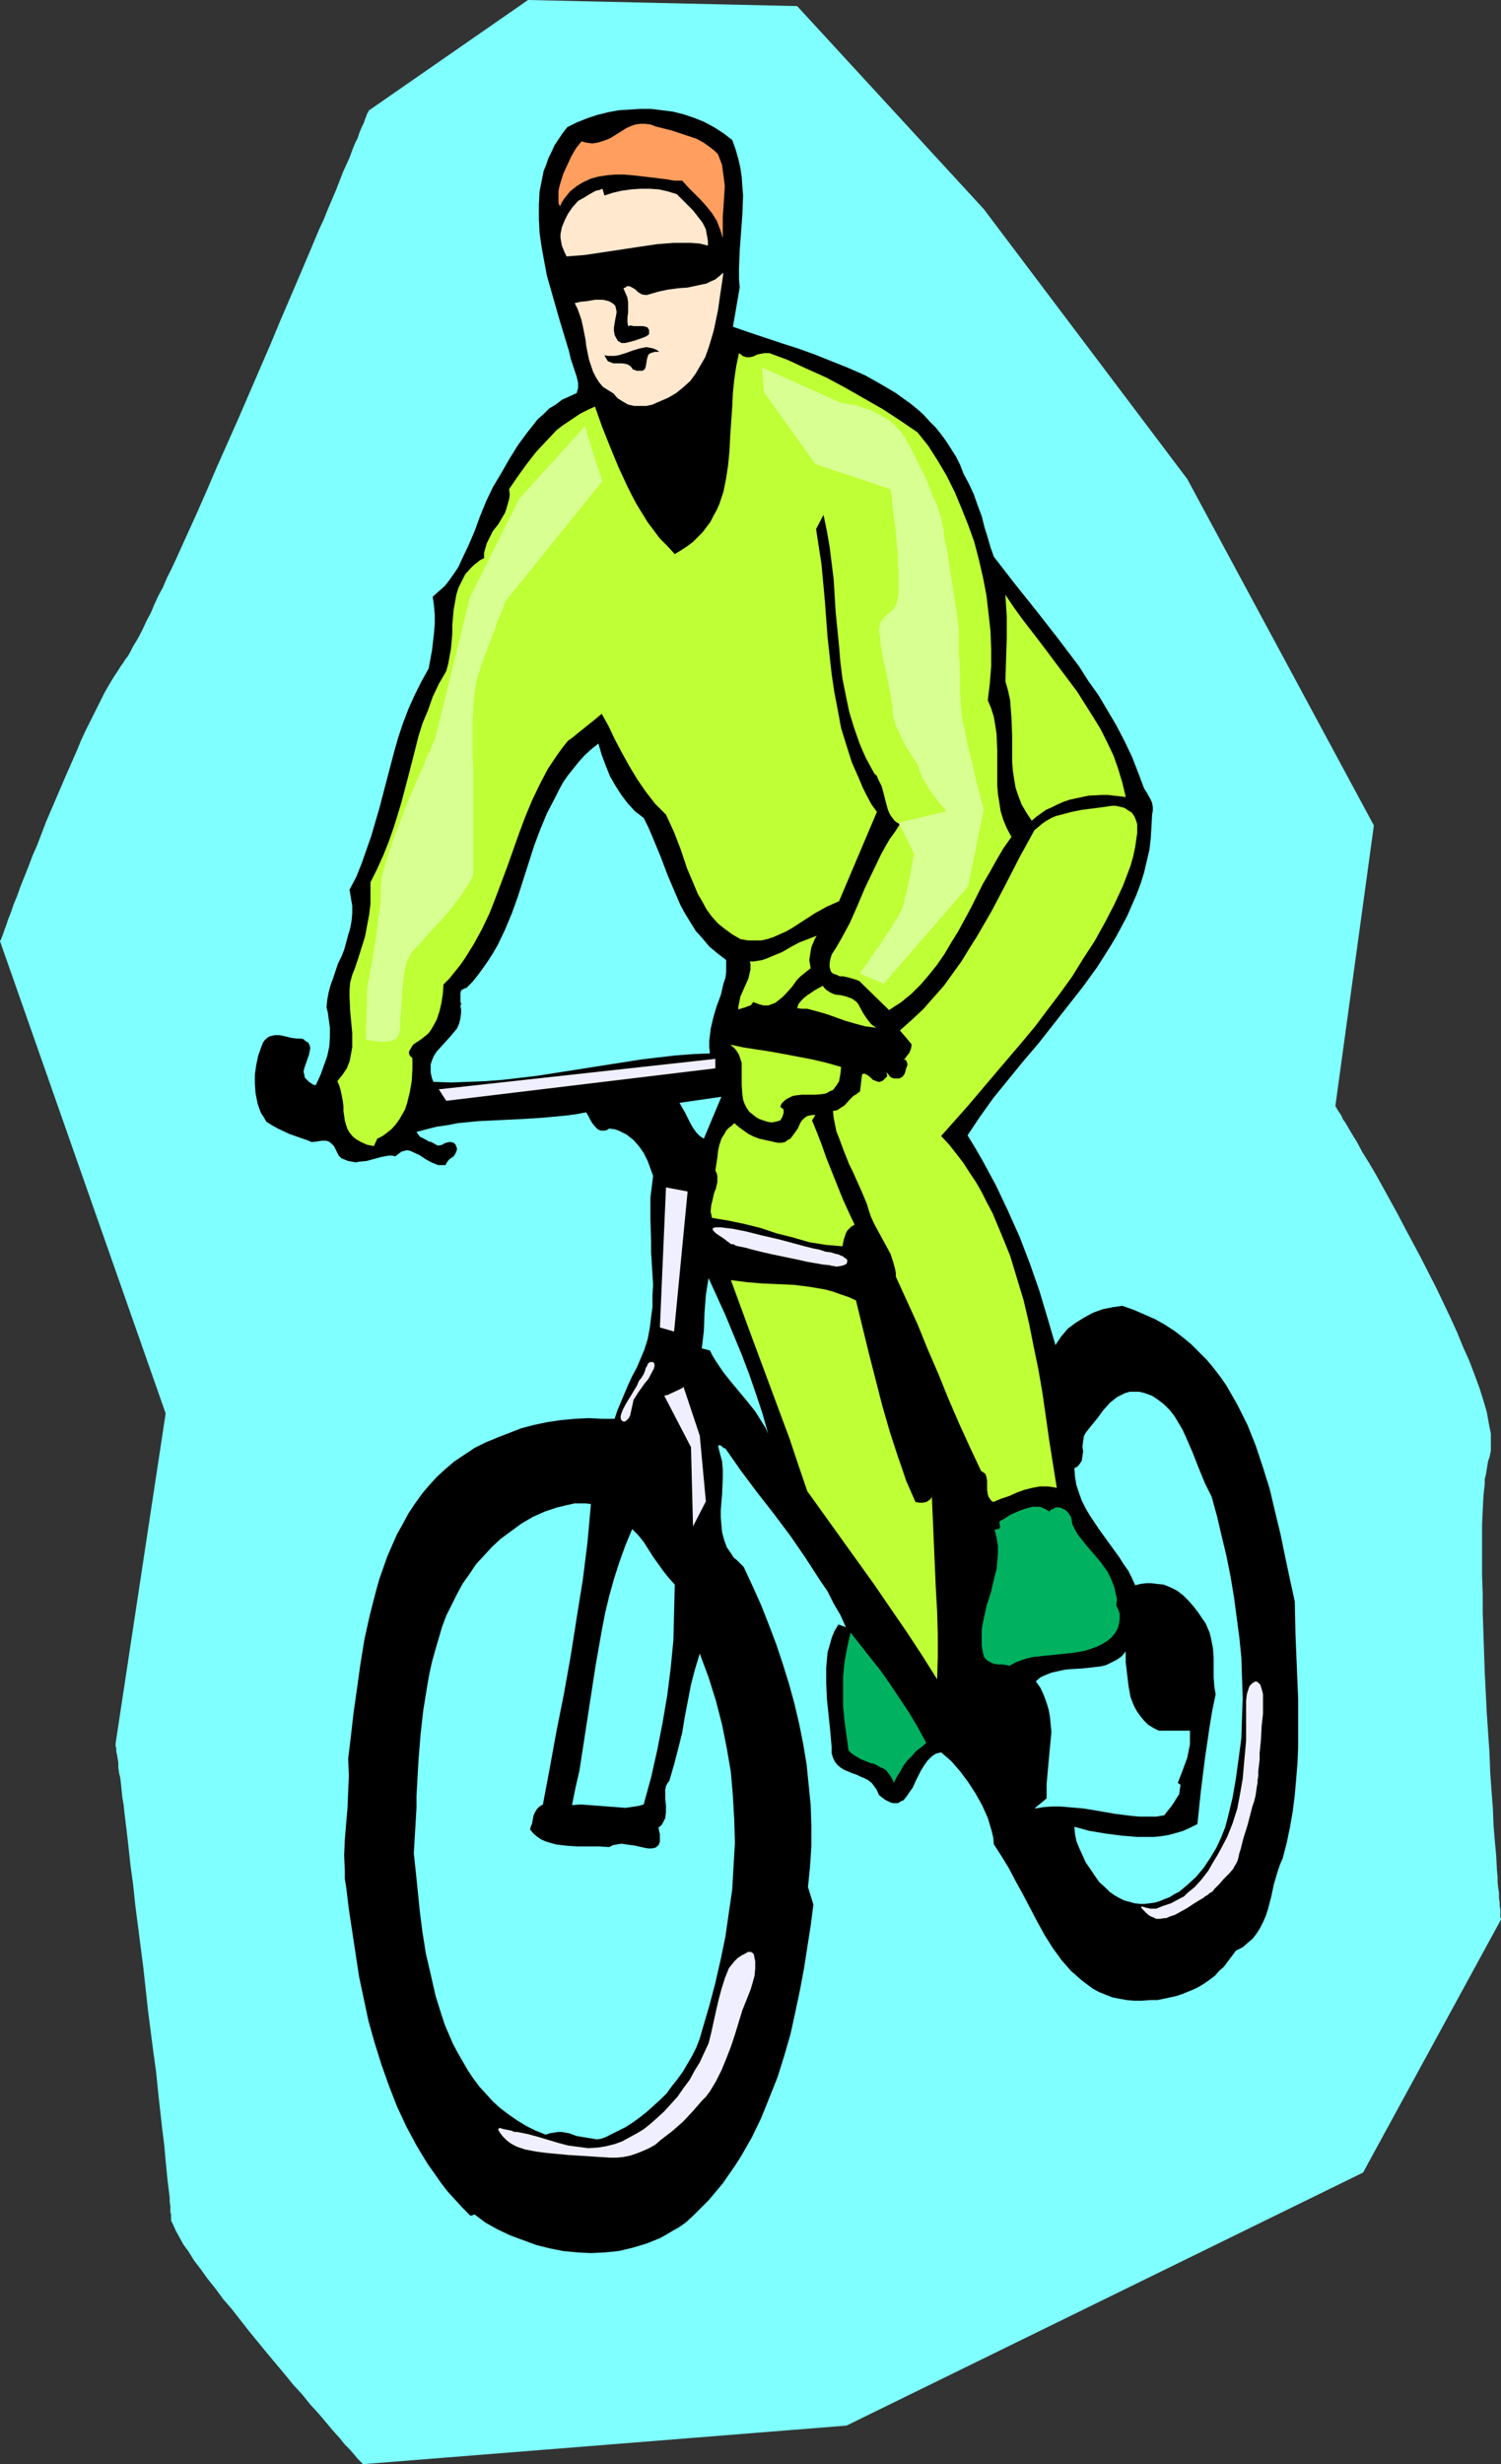<?xml version="1.0" encoding="UTF-8" standalone="no"?>
<svg
   version="1.0"
   width="94.894mm"
   height="155.711mm"
   id="svg33"
   sodipodi:docname="Mountain Bike 4.wmf"
   xmlns:inkscape="http://www.inkscape.org/namespaces/inkscape"
   xmlns:sodipodi="http://sodipodi.sourceforge.net/DTD/sodipodi-0.dtd"
   xmlns="http://www.w3.org/2000/svg"
   xmlns:svg="http://www.w3.org/2000/svg">
  <rect width="100%" height="100%" fill="#333333" stroke="none"/>
  <sodipodi:namedview
     id="namedview33"
     pagecolor="#ffffff"
     bordercolor="#000000"
     borderopacity="0.25"
     inkscape:showpageshadow="2"
     inkscape:pageopacity="0.0"
     inkscape:pagecheckerboard="0"
     inkscape:deskcolor="#d1d1d1"
     inkscape:document-units="mm" />
  <defs
     id="defs1">
    <pattern
       id="WMFhbasepattern"
       patternUnits="userSpaceOnUse"
       width="6"
       height="6"
       x="0"
       y="0" />
  </defs>
  <path
     style="fill:#7fffff;fill-opacity:1;fill-rule:evenodd;stroke:none"
     d="M 88.209,26.339 126.175,0 l 64.299,1.454 44.589,48.477 48.628,64.475 44.589,82.735 -9.209,67.06 0.162,0.162 v 0 l 0.323,0.646 0.646,0.97 0.323,0.485 0.323,0.808 0.485,0.646 0.485,0.808 1.131,1.939 1.292,2.101 1.292,2.424 1.616,2.585 1.616,2.747 1.616,2.909 1.777,3.232 1.777,3.232 1.777,3.393 3.716,6.948 3.716,7.272 3.393,7.11 1.616,3.555 1.454,3.555 1.454,3.232 1.292,3.393 1.131,3.07 0.969,3.07 0.808,2.747 0.485,2.747 0.485,2.424 v 1.131 0.97 0.97 0.97 l -0.162,0.808 -0.162,0.808 -0.323,0.808 -0.162,0.97 -0.162,0.97 -0.162,1.131 -0.323,1.293 v 1.131 l -0.162,1.454 -0.162,1.616 -0.162,3.232 -0.162,3.555 v 3.717 8.241 l 0.162,4.525 v 4.525 l 0.162,4.686 0.323,9.534 0.485,9.695 0.646,9.534 0.162,4.525 0.323,4.525 0.323,4.201 0.162,4.04 0.323,3.878 0.323,3.555 0.162,3.232 0.162,1.616 v 1.293 l 0.162,1.454 0.162,1.131 v 1.131 l 0.162,1.131 v 0.808 l 0.162,0.808 v 0.808 0.646 0.485 l 0.162,0.162 v 0.323 l -32.957,60.435 -123.428,60.435 -115.512,9.211 H 86.594 v -0.162 l -0.162,-0.162 -0.323,-0.323 -0.162,-0.162 -0.485,-0.485 -0.808,-0.97 -0.969,-1.131 -1.292,-1.293 -1.292,-1.616 -1.616,-1.778 -1.616,-1.939 -1.777,-2.101 -1.939,-2.101 -1.939,-2.424 -2.1,-2.262 -2.1,-2.585 -4.2,-5.009 -4.362,-5.333 -4.039,-5.171 -2.1,-2.424 -1.777,-2.424 -1.939,-2.424 -1.616,-2.262 -1.616,-2.101 -1.292,-2.101 -1.292,-1.778 -0.969,-1.778 -0.808,-1.454 -0.646,-1.454 -0.485,-0.97 v -0.485 -0.485 -0.485 l -0.162,-0.485 v -0.646 -0.808 l -0.162,-1.131 v -0.97 l -0.162,-1.293 -0.162,-1.293 -0.162,-1.293 -0.162,-1.616 -0.162,-1.616 -0.162,-1.616 -0.162,-1.939 -0.162,-1.778 -0.485,-3.878 -0.485,-4.363 -0.485,-4.363 -0.485,-4.848 -0.646,-4.686 -0.646,-5.009 -0.646,-5.009 -1.131,-10.342 -1.292,-10.019 -0.646,-5.009 -0.485,-4.686 -0.646,-4.686 -0.485,-4.525 -0.485,-4.201 -0.485,-3.878 -0.162,-1.778 -0.323,-1.778 -0.162,-1.616 -0.162,-1.616 -0.162,-1.454 -0.323,-1.293 -0.162,-1.293 v -1.131 l -0.162,-0.97 -0.162,-0.97 -0.162,-0.646 v -0.808 l -0.162,-0.485 v -0.323 -0.323 0 L 39.581,337.564 0,224.773 v -0.162 h 0.162 l 0.162,-0.485 0.323,-0.808 0.323,-0.97 0.485,-1.293 0.485,-1.454 0.646,-1.616 0.646,-1.939 0.808,-1.939 0.808,-2.262 0.969,-2.424 0.969,-2.424 0.969,-2.585 1.131,-2.585 2.1,-5.494 4.847,-11.311 2.423,-5.494 1.131,-2.747 1.131,-2.424 1.292,-2.585 1.131,-2.262 1.131,-2.262 0.969,-1.939 1.131,-1.939 0.969,-1.616 0.969,-1.454 0.808,-1.293 0.485,-0.646 0.485,-0.808 0.646,-0.808 0.646,-1.131 0.646,-1.293 0.808,-1.293 0.808,-1.454 0.808,-1.616 0.808,-1.778 0.969,-1.778 0.808,-1.939 0.969,-2.101 1.131,-2.101 0.969,-2.262 1.131,-2.262 1.131,-2.424 2.262,-5.009 2.423,-5.333 2.423,-5.494 2.423,-5.656 2.585,-5.817 2.585,-5.817 5.17,-11.958 2.585,-5.979 2.423,-5.817 2.423,-5.656 2.423,-5.656 2.262,-5.333 2.1,-5.009 1.131,-2.424 0.969,-2.424 0.969,-2.262 0.969,-2.262 0.808,-2.101 0.808,-2.101 0.808,-1.778 0.808,-1.778 0.646,-1.778 0.646,-1.616 0.646,-1.293 0.485,-1.454 0.485,-1.131 0.485,-0.97 0.323,-0.97 0.323,-0.808 0.162,-0.485 0.323,-0.485 v -0.162 z"
     id="path1" />
  <path
     style="fill:#000000;fill-opacity:1;fill-rule:evenodd;stroke:none"
     d="m 113.412,528.888 -0.969,0.323 -1.939,-1.939 -1.777,-1.939 -1.777,-1.939 -1.616,-2.101 -1.454,-2.101 -1.616,-2.262 -1.292,-2.101 -1.454,-2.424 -2.423,-4.525 -2.262,-4.848 -1.939,-5.009 -1.777,-5.009 -1.616,-5.171 -1.454,-5.171 -1.131,-5.333 -1.131,-5.332 -0.808,-5.333 -0.808,-5.333 -0.808,-5.333 -0.646,-5.332 -0.323,-1.939 v -1.939 l -0.162,-3.717 0.162,-3.717 0.323,-3.878 0.323,-3.717 0.162,-3.878 0.162,-3.878 -0.162,-4.04 0.646,-5.333 0.646,-5.656 0.808,-5.656 0.808,-5.817 0.969,-5.979 1.292,-5.817 1.454,-5.656 0.808,-2.909 0.969,-2.747 0.969,-2.747 1.131,-2.585 1.131,-2.585 1.454,-2.585 1.292,-2.424 1.616,-2.424 1.616,-2.262 1.777,-2.101 1.777,-1.939 2.1,-1.939 2.1,-1.778 2.423,-1.616 2.423,-1.616 2.585,-1.293 2.746,-1.131 2.908,-1.131 2.908,-1.131 3.07,-0.808 3.07,-0.646 3.231,-0.485 3.393,-0.323 3.231,-0.162 3.231,0.162 h 3.07 l 0.646,-1.939 0.808,-1.939 1.777,-4.201 0.969,-2.101 1.131,-2.101 1.777,-4.201 0.808,-2.585 0.485,-2.585 0.323,-2.585 0.323,-2.424 v -2.747 l 0.162,-2.585 -0.323,-5.171 -0.162,-2.585 v -2.747 l -0.162,-5.171 v -2.585 -2.585 l 0.323,-2.585 0.323,-2.585 -0.646,-1.778 -0.646,-1.778 -0.969,-1.939 -1.131,-1.616 -1.292,-1.454 -1.616,-1.293 -0.969,-0.485 -0.969,-0.485 -0.969,-0.323 -1.292,-0.162 -0.485,0.323 -0.485,0.162 h -0.485 -0.485 l -0.485,-0.162 -0.323,-0.162 -0.646,-0.646 -0.646,-0.808 -0.485,-0.808 -0.485,-0.97 -0.485,-0.808 -2.585,0.485 -2.585,0.323 -5.17,0.485 -5.17,0.323 -10.178,0.485 -5.008,0.485 -2.423,0.485 -2.423,0.323 -2.585,0.646 -2.423,0.646 0.323,0.485 0.485,0.646 0.646,0.323 0.646,0.323 0.808,0.485 0.646,0.162 1.454,0.808 h 0.485 l 0.646,-0.162 0.485,-0.323 0.485,-0.162 0.646,-0.162 h 0.485 l 0.646,0.162 0.485,0.485 0.162,0.485 0.162,0.485 -0.162,0.646 -0.323,0.646 -0.323,0.485 -1.131,0.808 -0.485,0.646 -0.323,0.646 h -0.969 -0.808 l -0.808,-0.323 -0.808,-0.323 -1.454,-0.808 -1.454,-0.97 -1.454,-0.646 -0.646,-0.323 -0.808,-0.162 -0.646,0.162 -0.646,0.162 -0.646,0.485 -0.808,0.646 -0.808,-0.162 h -0.808 l -1.777,0.323 -3.554,0.97 -1.777,0.162 -0.808,0.162 -0.808,-0.162 -0.969,-0.162 -0.808,-0.323 -0.808,-0.323 -0.646,-0.646 -0.646,-1.293 -0.485,-0.97 -0.646,-0.646 -0.646,-0.485 -0.646,-0.162 h -0.969 l -0.969,0.162 -1.454,0.162 -1.131,-0.485 -1.454,-0.485 -2.746,-0.97 -2.746,-1.293 -1.454,-0.808 -1.292,-0.808 -0.646,-1.131 -0.646,-0.97 -0.485,-1.293 -0.323,-0.97 -0.485,-2.424 -0.162,-2.262 v -2.262 l 0.323,-2.262 0.485,-2.262 0.808,-2.262 0.323,-0.808 0.323,-0.485 0.485,-0.485 0.646,-0.485 0.646,-0.162 0.646,-0.162 h 1.292 l 1.454,0.323 1.292,0.323 1.292,0.162 h 0.969 l 0.646,0.162 0.323,0.323 0.485,0.323 0.323,0.162 0.323,0.646 0.162,0.646 -0.162,0.808 -0.162,0.808 -1.131,3.232 -0.162,0.808 0.162,0.646 0.162,0.808 0.646,0.646 0.323,0.323 0.485,0.323 0.485,0.323 0.646,0.162 1.131,-2.424 0.808,-2.262 0.808,-2.262 0.485,-2.262 0.162,-2.262 v -2.262 l -0.323,-2.262 -0.162,-1.293 -0.323,-1.293 0.162,-1.778 0.323,-1.778 0.485,-1.778 0.646,-1.778 1.131,-3.393 0.808,-1.616 0.646,-1.616 0.969,-3.555 0.485,-1.616 0.323,-1.778 0.162,-1.778 v -1.778 l -0.323,-1.939 -0.323,-1.939 1.616,-3.07 1.292,-3.232 1.131,-3.232 1.131,-3.232 1.939,-6.625 1.777,-6.787 1.777,-6.787 0.969,-3.393 1.131,-3.393 1.292,-3.393 1.454,-3.232 1.616,-3.232 1.777,-3.232 0.808,-4.363 0.485,-4.201 0.162,-2.101 v -2.101 l -0.162,-2.101 -0.323,-2.262 1.454,-1.293 1.454,-1.293 1.131,-1.454 1.131,-1.616 0.969,-1.454 0.808,-1.778 1.616,-3.393 1.454,-3.393 1.292,-3.555 1.454,-3.555 1.616,-3.393 1.939,-3.232 1.939,-3.393 2.1,-3.393 2.262,-3.07 1.292,-1.616 1.131,-1.454 1.454,-1.293 1.292,-1.293 1.616,-0.97 1.454,-1.131 1.777,-0.808 1.777,-0.808 0.162,-0.646 0.162,-0.485 v -1.293 l -0.323,-1.454 -0.485,-1.454 -0.485,-1.454 -0.485,-1.454 -0.323,-1.454 -0.162,-0.646 -0.162,-0.485 -2.1,-6.948 -1.939,-6.787 -0.969,-3.393 -0.646,-3.393 -0.646,-3.555 -0.485,-3.393 -0.162,-3.232 v -3.393 l 0.162,-3.232 0.646,-3.232 0.323,-1.616 0.646,-1.616 0.485,-1.454 0.808,-1.616 0.646,-1.454 0.969,-1.454 0.969,-1.454 1.131,-1.454 2.262,-1.131 2.423,-0.97 2.423,-0.808 2.585,-0.646 2.585,-0.485 2.585,-0.162 2.585,-0.162 h 2.585 l 2.585,0.323 2.585,0.323 2.585,0.646 2.423,0.808 2.423,0.97 2.423,1.293 2.262,1.454 2.1,1.616 0.808,2.262 0.646,2.262 0.485,2.101 0.323,2.262 0.162,2.262 0.162,2.101 -0.162,4.363 -0.323,4.525 -0.323,4.201 -0.162,4.525 v 2.262 l 0.162,2.101 -1.616,9.372 3.716,1.293 3.877,1.293 3.877,1.293 4.039,1.293 4.039,1.454 4.039,1.616 4.039,1.616 4.039,1.778 3.716,2.101 3.554,2.101 1.777,1.293 1.616,1.131 1.777,1.454 1.454,1.293 1.454,1.616 1.454,1.454 1.292,1.616 1.292,1.778 1.131,1.778 1.131,1.778 0.969,1.939 0.808,2.101 1.292,2.424 1.131,2.424 0.969,2.747 0.969,2.585 0.646,2.585 0.808,2.585 0.646,2.262 0.808,2.262 5.008,6.464 5.17,6.464 5.17,6.625 5.008,6.625 2.262,3.555 2.423,3.393 2.1,3.555 2.1,3.555 1.939,3.717 1.777,3.717 1.454,3.717 1.454,3.878 0.808,1.293 0.808,1.454 0.323,0.808 0.162,0.97 v 0.808 l -0.162,0.97 -0.162,2.909 -0.162,2.747 -0.323,2.747 -0.646,2.747 -0.646,2.747 -0.808,2.585 -0.969,2.585 -1.131,2.585 -1.131,2.585 -1.292,2.424 -1.292,2.424 -1.454,2.424 -3.07,4.848 -3.393,4.686 -3.554,4.525 -3.554,4.525 -3.554,4.525 -3.716,4.363 -3.554,4.363 -3.554,4.363 -3.231,4.525 -2.908,4.363 1.777,2.909 1.777,3.07 3.231,5.979 2.908,6.14 2.746,6.14 2.423,6.302 2.262,6.464 1.939,6.464 1.939,6.625 0.646,-0.97 0.646,-0.97 0.808,-0.97 0.808,-0.97 1.939,-1.454 2.1,-1.293 2.1,-1.131 2.262,-0.808 2.423,-0.485 2.262,-0.323 2.746,0.97 2.585,1.131 2.585,1.131 2.262,1.293 2.262,1.454 2.1,1.616 1.939,1.616 1.939,1.939 1.777,1.778 1.616,1.939 1.616,2.101 1.454,2.101 1.292,2.262 1.292,2.262 2.423,4.848 0.969,2.424 0.969,2.424 1.777,5.332 1.616,5.171 1.292,5.494 1.292,5.333 1.131,5.494 1.131,5.333 1.131,5.171 0.162,7.756 0.323,7.756 0.323,7.756 v 7.756 3.717 l -0.162,3.878 -0.323,3.878 -0.323,3.717 -0.485,3.878 -0.646,3.717 -0.808,3.878 -0.969,3.717 -0.646,1.454 -0.485,1.454 -0.969,3.232 -0.646,3.07 -0.808,3.07 -0.485,1.454 -0.646,1.454 -0.646,1.293 -0.808,1.293 -0.969,1.293 -1.131,0.97 -1.292,1.131 -1.616,0.808 -0.969,1.293 -0.969,1.293 -0.969,1.293 -1.131,0.97 -0.969,1.131 -1.292,0.97 -1.131,0.808 -1.292,0.808 -1.292,0.646 -2.746,1.131 -1.454,0.485 -1.454,0.323 -1.454,0.323 -1.616,0.323 h -1.616 l -2.1,0.162 h -1.939 l -1.777,-0.162 -1.777,-0.323 -1.616,-0.323 -1.616,-0.646 -1.616,-0.646 -1.454,-0.808 -1.292,-0.97 -1.292,-0.97 -1.292,-1.131 -1.292,-1.131 -1.131,-1.293 -1.131,-1.293 -2.1,-2.909 -1.939,-3.07 -1.777,-3.232 -3.393,-6.464 -1.777,-3.232 -1.616,-3.07 -1.777,-2.909 -1.777,-2.747 -0.162,-1.616 -0.323,-1.454 -0.485,-1.616 -0.485,-1.616 -1.292,-2.909 -1.616,-2.909 -1.777,-2.747 -1.939,-2.585 -2.1,-2.424 -2.423,-2.101 -0.646,0.162 -0.646,0.162 -0.485,0.323 -0.485,0.323 -0.969,0.97 -0.808,1.131 -0.808,1.293 -1.292,2.585 -0.646,1.454 -0.808,1.131 -0.646,0.97 -0.808,0.97 -0.485,0.162 -0.485,0.323 -0.323,0.162 h -0.646 -0.485 l -0.646,-0.162 -0.646,-0.323 -0.646,-0.323 -0.646,-0.485 -0.808,-0.646 -0.485,-1.131 -0.646,-0.97 -0.646,-0.808 -0.808,-0.646 -0.969,-0.485 -0.808,-0.323 -0.969,-0.485 -0.969,-0.323 -1.939,-0.808 -0.808,-0.485 -0.808,-0.646 -0.646,-0.808 -0.485,-0.97 -0.323,-1.131 v -0.646 -0.808 l -0.323,-3.717 -0.808,-7.756 -0.162,-3.717 v -3.717 l 0.162,-1.939 0.162,-1.778 0.485,-1.616 0.485,-1.778 0.646,-1.616 0.969,-1.616 1.777,0.646 -1.292,-2.909 -1.616,-2.747 -1.454,-2.909 -1.777,-2.585 -3.554,-5.494 -3.554,-5.171 -3.877,-5.171 -4.039,-5.171 -3.877,-5.171 -3.716,-5.333 -0.485,-0.162 -0.323,-0.323 -0.485,-0.323 h -0.162 l -0.323,0.162 0.485,1.939 0.485,1.778 0.162,1.939 v 1.939 l -0.162,3.878 -0.323,3.878 v 1.778 l 0.162,1.778 0.162,1.778 0.485,1.778 0.646,1.778 1.131,1.616 0.485,0.808 0.808,0.646 0.808,0.808 0.808,0.808 2.1,4.525 2.1,4.686 1.777,4.525 1.777,4.686 1.616,4.848 1.454,4.686 1.292,4.686 1.131,4.848 0.969,4.848 0.808,4.848 0.485,4.848 0.485,4.848 0.162,4.848 v 5.009 l -0.323,4.848 -0.485,4.848 1.292,4.201 -0.646,5.009 -0.808,5.171 -0.808,5.171 -0.969,5.171 -1.131,5.333 -1.131,5.171 -1.454,5.009 -1.616,5.171 -1.939,4.848 -1.939,4.848 -2.262,4.686 -1.292,2.262 -1.292,2.262 -1.454,2.262 -1.454,2.101 -1.454,2.101 -1.616,1.939 -1.777,2.101 -1.777,1.778 -1.777,1.778 -1.939,1.778 -1.616,1.131 -1.454,0.808 -1.616,0.97 -1.454,0.808 -1.616,0.646 -1.616,0.646 -3.231,0.97 -3.393,0.808 -3.231,0.323 -3.393,0.162 -3.231,-0.162 -3.393,-0.323 -3.231,-0.646 -3.231,-0.808 -3.07,-1.131 -3.07,-1.131 -3.07,-1.454 -2.908,-1.616 z"
     id="path2" />
  <path
     style="fill:#7fffff;fill-opacity:1;fill-rule:evenodd;stroke:none"
     d="m 130.375,509.82 -2.423,-0.97 -2.262,-1.131 -2.1,-1.293 -2.1,-1.454 -1.939,-1.454 -1.777,-1.616 -1.616,-1.778 -1.616,-1.778 -1.454,-1.939 -1.292,-1.939 -2.423,-4.201 -1.131,-2.101 -0.969,-2.262 -0.969,-2.262 -0.808,-2.424 -1.454,-4.686 -1.131,-5.009 -1.131,-4.848 -0.808,-5.009 -0.646,-5.009 -0.485,-4.848 -0.485,-4.686 -0.485,-4.525 0.323,-5.332 0.323,-5.494 v -2.909 l 0.162,-2.747 0.323,-5.817 0.485,-5.979 0.646,-5.817 0.969,-5.979 0.485,-2.747 0.646,-2.909 0.808,-2.909 0.808,-2.747 0.808,-2.747 0.969,-2.585 1.292,-2.585 1.292,-2.585 1.292,-2.424 1.616,-2.262 1.616,-2.424 1.939,-2.101 1.939,-2.101 2.1,-1.939 2.423,-1.778 2.423,-1.778 2.746,-1.616 2.908,-1.293 2.908,-0.97 2.746,-0.646 1.454,-0.323 h 1.292 1.292 l 1.292,0.162 -0.808,9.049 -1.131,9.049 -1.454,9.049 -1.454,9.211 -1.616,9.049 -1.777,8.888 -1.616,8.888 -1.616,8.564 -0.808,0.485 -0.646,0.646 -0.485,0.808 -0.323,0.808 -0.323,1.778 -0.323,0.808 -0.162,0.646 0.808,0.97 0.969,0.808 0.969,0.646 1.131,0.485 1.131,0.323 1.131,0.323 2.585,0.323 2.585,0.162 h 2.585 2.585 l 2.423,0.162 0.969,-0.485 0.969,-0.162 0.969,-0.162 1.131,0.162 2.262,0.323 2.1,0.485 0.969,0.162 h 0.808 l 0.808,-0.162 0.485,-0.323 0.323,-0.323 0.162,-0.323 0.162,-0.485 v -0.485 -0.485 -0.808 l -0.162,-0.646 -0.162,-0.97 0.646,-0.485 0.323,-0.485 0.323,-0.646 0.323,-0.646 0.162,-1.454 v -1.454 l -0.162,-1.616 v -1.454 -0.808 l 0.162,-0.808 0.323,-0.646 0.485,-0.646 1.131,-3.878 0.969,-3.717 0.969,-3.878 0.646,-3.878 1.454,-7.595 0.969,-3.717 1.131,-3.717 2.1,5.656 1.777,5.656 1.454,5.656 1.131,5.656 0.969,5.656 0.485,5.656 0.323,5.656 0.162,5.656 -0.323,5.494 -0.323,5.656 -0.808,5.494 -0.808,5.656 -1.131,5.494 -1.292,5.656 -1.454,5.494 -1.616,5.494 -0.646,2.262 -0.808,2.101 -0.969,1.939 -1.131,1.939 -1.131,1.939 -1.292,1.778 -1.292,1.616 -1.292,1.778 -1.454,1.454 -1.616,1.454 -1.616,1.454 -1.616,1.293 -1.777,1.293 -1.777,1.131 -1.939,0.97 -1.939,0.97 -0.969,0.485 -0.969,0.323 -0.969,0.162 -0.969,-0.162 -1.939,-0.323 -1.939,-0.323 -1.777,-0.646 -1.777,-0.323 h -0.969 l -0.969,0.162 -0.969,0.162 z"
     id="path3" />
  <path
     style="fill:#7fffff;fill-opacity:1;fill-rule:evenodd;stroke:none"
     d="m 262.689,449.546 -1.131,-1.616 -0.969,-1.454 -1.131,-1.616 -0.808,-1.778 -0.808,-1.778 -0.646,-1.616 -0.323,-1.616 -0.162,-1.778 3.554,0.97 3.877,0.646 3.716,0.485 3.877,0.323 h 1.939 1.939 l 1.777,-0.162 1.939,-0.323 1.777,-0.485 1.616,-0.485 1.777,-0.808 1.616,-0.808 0.808,-7.756 0.969,-7.756 1.131,-7.756 0.646,-3.878 0.808,-3.878 -0.162,-0.808 -0.162,-1.131 -0.162,-2.101 v -2.262 -2.424 l -0.162,-2.262 -0.485,-2.424 -0.323,-1.293 -0.485,-1.131 -0.485,-1.131 -0.808,-1.131 -0.969,-1.454 -1.131,-1.454 -1.131,-1.293 -1.292,-1.293 -1.454,-1.131 -1.616,-0.808 -1.616,-0.646 -1.616,-0.162 -1.292,-0.162 h -1.292 l -1.292,0.162 -1.292,0.323 -0.808,-1.778 -0.808,-1.616 -1.131,-1.616 -1.131,-1.778 -4.685,-6.464 -2.262,-3.393 -0.969,-1.616 -0.969,-1.939 -0.646,-1.778 -0.646,-1.939 -0.323,-1.939 -0.162,-2.101 0.646,-0.323 0.485,-0.485 0.323,-0.485 0.323,-0.485 0.162,-1.131 0.162,-1.131 -0.162,-1.131 0.162,-1.293 0.162,-1.131 0.323,-0.646 0.323,-0.485 1.292,-1.616 1.454,-1.778 1.292,-1.778 1.616,-1.778 0.808,-0.646 0.808,-0.646 0.969,-0.485 0.969,-0.485 1.131,-0.323 h 0.969 1.292 l 1.292,0.323 1.777,0.646 1.454,0.97 1.454,1.131 1.292,1.293 1.131,1.454 0.969,1.616 0.969,1.616 0.808,1.778 1.616,3.717 1.454,3.717 1.454,3.555 0.808,1.616 0.808,1.616 1.292,4.686 1.131,4.848 1.131,4.686 0.969,4.848 0.808,4.848 0.646,4.848 0.646,4.848 0.485,4.848 0.162,4.848 0.162,4.848 -0.162,4.686 -0.162,4.848 -0.646,4.848 -0.646,4.686 -0.808,4.686 -1.131,4.686 -0.646,2.424 -0.969,2.424 -1.131,2.424 -1.454,2.424 -1.616,2.424 -1.777,2.101 -2.1,1.939 -1.939,1.616 -1.292,0.646 -0.969,0.646 -1.292,0.485 -1.131,0.485 -1.131,0.323 -1.131,0.162 -1.292,0.162 h -1.131 l -1.292,-0.162 -1.131,-0.323 -1.292,-0.323 -1.292,-0.646 -1.131,-0.646 -1.131,-0.808 -1.131,-1.131 z"
     id="path4" />
  <path
     style="fill:#7fffff;fill-opacity:1;fill-rule:evenodd;stroke:none"
     d="m 247.342,431.771 2.746,-2.262 v -1.778 -1.778 l 0.323,-3.555 0.323,-3.555 0.323,-3.393 0.162,-1.778 -0.162,-1.778 -0.162,-1.778 -0.323,-1.778 -0.485,-1.616 -0.646,-1.778 -0.808,-1.778 -1.131,-1.616 1.131,-0.97 1.454,-0.646 1.292,-0.485 1.454,-0.323 1.454,-0.323 1.454,-0.162 2.908,-0.162 2.908,-0.323 1.454,-0.162 1.292,-0.323 1.292,-0.646 1.292,-0.646 1.131,-0.808 0.969,-1.131 v 2.585 l 0.323,2.747 0.323,2.747 0.485,2.747 0.485,1.293 0.485,1.131 0.646,1.131 0.808,1.131 0.808,0.97 0.969,0.97 1.292,0.808 1.292,0.646 h 7.432 v 1.616 1.616 l -0.323,1.616 -0.323,1.616 -1.131,3.07 -1.131,2.909 0.646,0.485 -0.162,1.131 -0.162,1.131 -0.646,0.97 -0.485,0.808 -0.646,0.97 -0.646,0.808 -0.646,0.808 -0.485,0.646 -1.939,0.323 h -1.939 -1.939 l -1.939,-0.162 -3.877,-0.485 -3.716,-0.646 -3.877,-0.646 -3.716,-0.323 -1.939,-0.162 h -1.939 l -2.1,0.162 -1.939,0.323 z"
     id="path5" />
  <path
     style="fill:#00b260;fill-opacity:1;fill-rule:evenodd;stroke:none"
     d="m 202.752,418.036 -0.485,-3.555 -0.485,-3.555 -0.323,-3.393 v -3.555 -3.555 l 0.323,-3.393 0.646,-3.555 0.808,-3.555 2.423,3.07 2.423,3.07 2.423,3.07 2.262,3.232 2.262,3.393 2.262,3.393 2.1,3.555 1.939,3.555 -1.131,0.97 -1.292,0.97 -0.969,1.131 -1.131,1.131 -0.969,1.293 -0.808,1.454 -0.808,1.293 -0.646,1.293 -0.323,-0.808 -0.485,-0.808 -0.485,-0.646 -0.485,-0.646 -0.646,-0.485 -0.808,-0.323 -1.454,-0.808 -0.808,-0.162 -0.808,-0.323 -1.616,-0.646 -1.616,-0.97 -0.646,-0.485 z"
     id="path6" />
  <path
     style="fill:#7fffff;fill-opacity:1;fill-rule:evenodd;stroke:none"
     d="m 136.676,431.125 0.808,-4.04 0.969,-4.201 1.292,-8.403 2.585,-16.805 1.454,-8.241 0.808,-4.201 0.969,-4.04 1.131,-4.04 1.292,-4.04 1.454,-4.04 1.616,-3.878 1.454,1.454 1.292,1.616 2.262,3.555 2.423,3.393 1.292,1.616 1.454,1.616 -0.162,6.625 -0.162,6.625 -0.646,6.625 -0.808,6.464 -1.131,6.625 -1.292,6.625 -1.454,6.464 -1.777,6.464 -1.131,0.323 -0.969,0.162 -2.262,0.323 -2.1,-0.162 -2.1,-0.162 -2.1,-0.162 -2.262,-0.162 -2.1,-0.162 z"
     id="path7" />
  <path
     style="fill:#00b260;fill-opacity:1;fill-rule:evenodd;stroke:none"
     d="m 234.902,394.929 -0.323,-1.939 v -1.939 -1.939 l 0.323,-1.778 0.808,-3.717 1.131,-3.555 0.808,-3.555 0.485,-1.778 0.162,-1.778 0.162,-1.939 v -1.778 l -0.323,-1.939 -0.485,-1.939 0.646,-0.162 h 0.323 l 0.323,-0.323 v -0.323 l -0.162,-1.131 0.485,-0.323 0.646,-0.323 1.454,-0.97 1.454,-0.646 1.616,-0.646 1.616,-0.485 0.808,-0.162 h 0.808 0.808 l 0.808,0.323 0.646,0.323 0.808,0.485 0.485,-0.485 0.485,-0.162 0.485,-0.323 h 0.485 0.485 l 0.485,0.162 0.969,0.485 0.646,0.646 0.646,0.97 0.162,0.808 0.162,0.97 0.646,1.293 0.646,1.131 1.777,2.262 3.716,4.363 1.616,2.262 0.646,1.293 0.485,1.131 0.485,1.293 0.323,1.454 0.323,1.293 -0.162,1.616 0.485,0.97 0.323,0.97 v 1.293 l -0.162,1.131 -0.323,1.131 -0.646,1.131 -0.808,0.97 -0.969,0.808 -1.292,0.808 -1.292,0.646 -1.454,0.485 -1.454,0.485 -2.908,0.485 -6.301,0.646 -3.07,0.323 -1.454,0.323 -1.454,0.485 -1.292,0.485 -1.454,0.808 -0.808,-0.162 -0.808,-0.162 h -1.131 l -0.969,-0.162 -0.808,-0.323 -0.808,-0.485 -0.323,-0.323 -0.323,-0.323 -0.162,-0.485 z"
     id="path8" />
  <path
     style="fill:#bfff35;fill-opacity:1;fill-rule:evenodd;stroke:none"
     d="m 192.897,356.147 -2.1,-6.14 -2.1,-6.302 -4.685,-12.604 -4.685,-12.604 -4.685,-12.766 3.716,0.485 3.877,0.323 3.716,0.162 3.716,0.162 3.877,0.485 3.716,0.646 1.777,0.485 1.777,0.646 1.939,0.646 1.777,0.808 3.07,12.604 1.616,6.302 1.616,6.302 1.777,6.14 1.939,5.979 0.969,2.747 0.969,2.909 1.131,2.585 1.131,2.585 0.969,0.162 h 0.808 l 0.808,-0.162 0.485,-0.323 0.485,-0.323 0.323,-0.485 v -0.485 -0.485 l 0.485,11.15 0.485,11.311 0.323,5.656 0.162,5.494 v 5.494 l -0.162,5.332 -3.554,-5.656 -3.716,-5.656 -3.877,-5.656 -3.877,-5.656 z"
     id="path9" />
  <path
     style="fill:#bfff35;fill-opacity:1;fill-rule:evenodd;stroke:none"
     d="m 237.325,358.732 -0.485,-0.323 -0.323,-0.485 -0.323,-0.485 -0.162,-0.485 -0.162,-1.131 v -2.101 l -0.162,-0.97 -0.162,-0.485 -0.162,-0.323 -0.485,-0.323 -0.485,-0.323 -1.292,-2.747 -1.292,-2.747 -2.585,-5.656 -2.585,-5.979 -2.423,-5.979 -2.585,-5.979 -2.423,-5.979 -2.585,-5.656 -2.585,-5.656 v -0.808 l -0.162,-0.97 -0.485,-1.778 -0.646,-1.939 -0.969,-1.778 -1.939,-3.555 -0.969,-1.778 -0.808,-1.778 -0.485,-1.454 -0.485,-1.616 -1.292,-3.07 -1.454,-3.232 -0.646,-1.454 -0.808,-1.616 -1.292,-3.232 -1.131,-3.07 -0.646,-1.616 -0.323,-1.616 -0.323,-1.616 -0.162,-1.616 0.969,-0.162 0.969,-0.646 0.808,-0.485 1.292,-1.454 0.808,-0.808 0.808,-0.485 0.808,-0.646 0.485,-4.04 0.323,-0.162 h 0.323 l 0.646,0.323 0.646,0.485 0.646,0.646 0.808,0.323 0.485,0.162 h 0.323 l 0.485,-0.162 0.323,-0.162 0.485,-0.485 0.485,-0.485 v -0.485 l -0.162,-0.323 v 0 -0.162 l 0.162,0.162 0.323,0.323 0.323,0.485 0.485,0.323 0.485,0.162 h 0.323 0.162 0.808 l 0.646,-0.323 0.323,-0.323 0.323,-0.485 0.162,-0.485 0.162,-0.646 0.162,-0.485 0.162,-0.323 v -0.485 l -0.162,-0.485 -0.162,-0.323 -0.323,-0.162 -0.323,0.162 v 0.162 -0.162 0 l 0.485,-0.485 0.323,-0.485 0.646,-0.808 0.323,-0.808 0.162,-0.646 v -0.323 -0.323 l -2.746,-3.232 2.908,-2.585 2.746,-2.585 2.423,-2.747 2.423,-2.747 2.1,-2.909 2.1,-2.909 1.777,-2.909 1.939,-3.07 3.554,-6.14 3.393,-6.464 3.231,-6.302 3.554,-6.464 0.969,-0.808 0.969,-0.808 0.969,-0.646 1.131,-0.646 1.131,-0.485 1.292,-0.323 2.423,-0.646 2.423,-0.485 5.008,-0.646 2.262,-0.323 h 0.808 l 0.808,0.162 1.292,0.323 0.969,0.646 0.808,0.485 0.646,0.97 0.323,0.808 0.323,0.97 v 0.97 1.131 l -0.162,1.131 -0.323,2.262 -0.485,2.262 -0.323,1.131 -0.323,1.131 -1.777,4.686 -2.1,4.525 -2.262,4.363 -2.423,4.363 -2.746,4.201 -2.585,4.201 -2.908,4.04 -3.07,4.04 -2.908,3.878 -3.231,3.878 -6.462,7.595 -6.301,7.433 -6.462,7.272 1.939,2.101 1.777,2.262 1.616,2.101 1.454,2.262 1.616,2.424 1.292,2.262 1.292,2.585 1.292,2.424 2.1,5.009 2.1,5.171 1.616,5.333 1.616,5.333 1.292,5.494 1.131,5.656 1.131,5.494 0.969,5.656 1.616,11.311 1.777,11.15 -0.969,-0.162 -1.131,-0.162 h -1.939 l -1.777,0.323 -1.939,0.485 -1.777,0.646 -1.777,0.808 -1.939,0.646 z"
     id="path10" />
  <path
     style="fill:#7fffff;fill-opacity:1;fill-rule:evenodd;stroke:none"
     d="m 169.633,322.536 -1.939,-0.485 0.485,-4.201 0.162,-4.363 0.323,-4.201 0.323,-2.101 0.323,-1.939 4.039,8.888 1.939,4.686 1.939,4.686 1.777,4.686 1.616,4.686 1.616,4.848 1.292,4.686 -0.646,-1.454 -0.808,-1.293 -1.616,-2.585 -1.939,-2.424 -4.039,-4.848 -1.777,-2.262 -1.616,-2.424 -0.808,-1.293 z"
     id="path11" />
  <path
     style="fill:#bfff35;fill-opacity:1;fill-rule:evenodd;stroke:none"
     d="m 170.118,290.864 -0.162,-0.808 -0.162,-0.646 0.162,-1.616 0.323,-1.293 0.323,-1.454 0.485,-1.293 0.323,-1.454 v -0.646 -0.808 l -0.162,-0.646 -0.323,-0.646 0.485,-3.07 0.162,-1.616 0.323,-1.454 0.485,-1.454 0.808,-1.293 0.323,-0.646 0.646,-0.646 0.646,-0.485 0.646,-0.646 1.131,0.97 1.131,0.808 1.131,0.808 1.292,0.646 1.292,0.485 1.454,0.323 2.908,0.646 h 0.969 l 0.808,-0.162 0.646,-0.485 0.646,-0.323 0.485,-0.646 0.485,-0.646 0.808,-1.131 0.646,-1.454 0.323,-0.485 0.485,-0.485 0.646,-0.485 0.485,-0.162 0.808,-0.162 h 0.808 l -0.808,1.293 1.131,2.747 1.131,2.909 1.131,3.232 1.292,3.232 2.585,6.464 1.454,3.232 1.454,3.07 -0.808,0.485 -0.485,0.485 -0.485,0.485 -0.323,0.646 -0.485,1.454 -0.323,1.616 -1.939,-0.162 -1.939,-0.162 -4.039,-0.646 -3.877,-1.131 -3.877,-0.97 -3.877,-1.293 -3.877,-0.97 -3.877,-0.808 -1.939,-0.323 z"
     id="path12" />
  <path
     style="fill:#bfff35;fill-opacity:1;fill-rule:evenodd;stroke:none"
     d="m 179.004,265.494 -0.646,-0.97 -0.485,-0.97 -0.323,-0.97 -0.162,-1.131 -0.162,-2.262 v -2.101 -2.101 -1.131 l -0.323,-0.97 -0.323,-0.97 -0.485,-0.808 -0.646,-0.808 -0.969,-0.808 3.07,0.646 3.07,0.485 3.231,0.485 3.554,0.646 6.785,1.293 3.393,0.808 3.393,0.97 -0.162,1.616 -0.323,1.778 -0.485,0.808 -0.485,0.646 -0.485,0.646 -0.808,0.323 -0.808,0.485 -0.808,0.162 -1.616,0.162 h -3.393 l -1.454,0.162 -0.808,0.162 -0.646,0.323 -0.646,0.323 -0.646,0.485 -0.646,0.646 -0.323,0.808 0.485,0.323 0.323,0.323 v 0.323 0.485 l -0.323,0.97 -0.485,0.808 -1.131,0.323 -0.969,0.162 -0.969,-0.162 -0.969,-0.323 -0.969,-0.323 -0.808,-0.485 -0.808,-0.646 z"
     id="path13" />
  <path
     style="fill:#7fffff;fill-opacity:1;fill-rule:evenodd;stroke:none"
     d="m 162.363,263.394 10.016,-1.454 -4.2,10.019 -0.485,-0.323 -0.485,-0.323 -0.808,-0.808 -0.808,-1.131 -0.646,-1.131 -1.292,-2.585 -0.646,-1.131 z"
     id="path14" />
  <path
     style="fill:#bfff35;fill-opacity:1;fill-rule:evenodd;stroke:none"
     d="m 190.474,240.771 0.323,-0.97 0.646,-0.808 0.646,-0.646 0.808,-0.646 1.939,-1.293 1.777,-0.97 0.323,0.485 0.485,0.485 0.485,0.323 0.485,0.323 1.131,0.485 1.454,0.162 1.292,0.323 1.292,0.485 0.485,0.323 0.646,0.485 0.485,0.646 0.323,0.646 0.808,1.454 0.969,1.454 0.646,0.808 0.485,0.485 0.485,0.323 0.485,0.323 -1.292,-0.162 -1.292,-0.162 -2.423,-0.646 -2.262,-0.646 -2.262,-0.808 -2.262,-0.808 -2.262,-0.646 -2.423,-0.646 h -1.292 z"
     id="path15" />
  <path
     style="fill:#bfff35;fill-opacity:1;fill-rule:evenodd;stroke:none"
     d="m 205.983,234.953 -0.646,-0.646 -0.808,-0.323 -1.616,-0.485 -1.454,-0.323 h -0.808 l -0.646,-0.323 -0.485,-0.162 -0.485,-0.162 -0.485,-0.485 -0.162,-0.485 -0.162,-0.646 v -0.808 l 0.162,-0.97 0.323,-1.131 1.131,-1.778 1.131,-1.939 2.1,-3.878 1.777,-4.04 1.777,-4.201 1.939,-4.04 1.939,-4.04 0.969,-1.778 1.131,-1.939 1.292,-1.778 1.131,-1.778 -0.646,-0.323 -0.646,-0.485 -0.485,-0.646 -0.485,-0.646 -0.323,-0.646 -0.323,-0.808 -0.485,-1.778 -0.485,-1.939 -0.485,-1.778 -0.808,-1.616 -0.323,-0.808 -0.646,-0.646 -0.969,-1.778 -0.969,-1.778 -0.808,-1.778 -0.808,-1.939 -1.292,-3.717 -1.131,-3.717 -0.808,-3.878 -0.808,-4.04 -0.485,-3.878 -0.323,-3.878 -0.808,-8.08 -0.485,-7.918 -0.485,-3.878 -0.485,-3.878 -0.646,-3.717 -0.808,-3.878 v 0 l -1.777,3.393 0.646,4.201 0.646,4.201 0.808,8.726 0.646,8.726 0.969,8.726 0.646,4.363 0.808,4.201 0.808,4.363 1.292,4.201 1.292,4.04 1.777,4.04 0.808,1.939 0.969,1.939 1.131,2.101 1.292,1.778 v 0 l -9.047,21.33 -1.454,0.646 -1.454,0.646 -2.908,1.616 -2.746,1.778 -2.746,1.778 -1.454,0.808 -1.454,0.646 -1.454,0.646 -1.454,0.485 -1.454,0.323 h -1.616 -1.616 l -1.777,-0.323 -1.939,-1.131 -1.777,-1.293 -1.616,-1.293 -1.454,-1.616 -1.292,-1.778 -0.969,-1.778 -1.131,-1.939 -0.808,-1.939 -1.777,-4.201 -1.454,-4.363 -1.616,-4.201 -0.969,-2.101 -0.969,-2.101 -1.292,-1.293 -1.292,-1.293 -2.262,-2.909 -2.1,-3.07 -1.939,-3.232 -1.777,-3.232 -1.616,-3.07 -1.454,-3.07 -1.616,-2.909 -1.939,1.616 -4.039,3.232 -0.969,0.808 -1.131,0.808 -1.292,1.616 -1.292,1.778 -2.262,3.393 -1.939,3.717 -1.777,3.717 -1.616,3.878 -1.454,3.878 -2.746,7.756 -2.908,7.756 -1.454,3.717 -1.777,3.717 -1.939,3.555 -2.1,3.393 -1.131,1.616 -1.292,1.616 -1.292,1.616 -1.454,1.454 -0.162,2.262 -0.323,2.101 -0.485,2.101 -0.646,1.939 -0.969,1.778 -0.485,0.808 -0.646,0.808 -0.808,0.646 -0.808,0.646 -0.969,0.646 -0.969,0.646 -0.485,0.808 -0.485,0.808 v 0.485 l 0.162,0.485 0.323,0.323 0.323,0.323 v 2.585 l -0.162,2.909 -0.485,2.747 -0.323,1.293 -0.323,1.293 -0.485,1.454 -0.646,1.131 -0.646,1.131 -0.808,1.131 -0.969,1.131 -0.969,0.808 -1.292,0.97 -1.292,0.646 -0.808,1.778 -0.808,-0.162 -0.808,-0.162 -1.454,-0.646 -1.131,-0.646 -0.808,-0.646 -0.808,-0.97 -0.485,-0.808 -0.323,-0.97 -0.323,-1.131 -0.323,-2.262 v -1.131 l -0.162,-1.293 -0.485,-2.424 -0.323,-1.131 -0.485,-1.131 0.646,-0.808 0.646,-0.808 0.969,-1.454 0.646,-1.616 0.323,-1.616 0.323,-1.778 v -1.616 -1.778 l -0.162,-1.778 -0.323,-3.393 -0.162,-3.555 v -1.616 l 0.162,-1.778 0.485,-1.778 0.646,-1.616 0.808,-2.424 0.808,-2.585 0.808,-2.585 0.485,-2.585 0.485,-2.585 0.323,-2.585 v -2.585 -2.585 l 1.616,-3.232 1.454,-3.232 1.292,-3.232 1.131,-3.232 0.969,-3.07 0.969,-3.232 1.616,-6.14 1.616,-6.302 0.808,-3.232 0.969,-3.07 1.292,-3.07 1.131,-3.232 1.454,-3.07 1.777,-3.07 0.485,-1.778 0.323,-1.778 0.323,-1.778 0.162,-1.778 0.162,-1.939 v -1.939 l 0.323,-3.717 0.323,-1.778 0.323,-1.778 0.485,-1.616 0.808,-1.616 0.808,-1.616 1.292,-1.454 0.646,-0.646 1.616,-1.293 0.969,-0.485 v -1.293 l 0.323,-1.131 0.323,-1.131 0.485,-0.97 0.969,-1.939 1.292,-1.616 1.131,-1.939 0.485,-0.808 0.323,-0.97 0.323,-1.131 0.323,-1.131 0.162,-1.131 -0.162,-1.293 2.1,-3.07 2.1,-2.909 2.262,-2.909 2.423,-2.585 2.423,-2.585 1.454,-1.131 1.454,-0.97 1.454,-0.97 1.454,-0.97 1.616,-0.808 1.777,-0.808 1.777,5.009 1.939,4.848 1.939,4.686 2.1,4.525 1.131,2.262 1.131,2.101 1.292,2.101 1.292,2.101 1.454,1.939 1.454,1.939 1.777,1.778 1.777,1.939 1.616,-0.97 1.454,-0.97 1.292,-0.97 1.131,-1.131 1.131,-1.131 0.969,-1.293 0.969,-1.293 0.646,-1.293 0.808,-1.454 0.646,-1.454 0.485,-1.454 0.485,-1.454 0.646,-3.232 0.485,-3.232 0.323,-3.393 0.162,-3.393 0.485,-6.948 0.162,-3.393 0.323,-3.232 0.485,-3.232 0.646,-3.07 0.485,0.323 0.323,0.323 0.485,0.162 0.485,0.162 h 0.808 l 0.808,-0.162 0.969,-0.485 0.808,-0.162 0.969,-0.162 h 1.131 l 4.362,1.616 4.524,2.101 4.685,2.101 4.524,2.424 4.524,2.585 4.524,2.585 4.2,2.747 4.039,2.747 2.585,3.232 2.262,3.555 2.1,3.555 1.939,3.878 1.616,3.878 1.616,4.04 1.454,4.04 1.131,4.363 0.969,4.201 0.808,4.201 0.485,4.201 0.485,4.363 0.162,4.201 v 4.201 l -0.323,4.04 -0.485,4.04 0.808,1.939 0.646,2.101 0.323,1.939 0.323,2.101 0.162,4.04 v 4.04 4.201 l 0.162,2.101 0.323,1.939 0.323,2.101 0.646,2.101 0.808,1.939 1.131,2.101 -1.939,2.747 -1.616,2.747 -1.616,2.909 -1.616,2.747 -2.908,5.817 -3.07,5.656 -1.616,2.585 -1.616,2.747 -1.777,2.585 -1.939,2.424 -1.939,2.262 -2.262,2.262 -2.585,2.101 -1.292,0.808 -1.454,0.97 z"
     id="path16" />
  <path
     style="fill:#7fffff;fill-opacity:1;fill-rule:evenodd;stroke:none"
     d="m 103.557,258.384 -0.323,-0.808 -0.162,-0.646 -0.162,-0.808 v -0.646 -1.293 l 0.323,-0.97 0.485,-1.131 0.646,-0.97 1.616,-1.778 1.616,-1.778 0.808,-0.97 0.808,-0.97 0.485,-1.131 0.323,-1.293 0.162,-1.293 v -0.808 l -0.162,-0.808 0.162,-0.485 -0.162,-0.646 v -1.454 -0.485 l 0.162,-0.646 0.162,-0.162 0.323,-0.162 0.323,-0.162 0.485,-0.162 1.454,-1.454 1.292,-1.616 1.292,-1.778 1.131,-1.616 1.131,-1.778 1.131,-1.939 1.777,-3.717 1.616,-3.878 1.454,-4.04 2.585,-8.08 1.292,-4.04 1.454,-3.878 1.616,-3.878 1.939,-3.717 0.969,-1.939 0.969,-1.778 1.131,-1.616 1.292,-1.616 1.292,-1.616 1.454,-1.616 1.616,-1.454 1.616,-1.293 0.808,2.747 0.969,2.585 0.969,2.424 1.292,2.262 1.454,2.262 1.454,1.939 1.777,1.939 2.1,1.616 1.131,2.262 0.969,2.262 1.939,4.686 1.777,4.686 1.939,4.525 0.969,2.262 1.131,2.101 1.292,2.101 1.292,2.101 1.616,1.778 1.616,1.939 1.939,1.616 2.1,1.616 v 1.454 1.454 l -0.162,1.293 -0.485,1.454 -0.646,2.747 -0.969,2.585 -0.808,2.747 -0.646,2.747 -0.162,1.454 -0.162,1.293 v 1.616 l 0.162,1.454 -4.039,0.162 -4.2,0.323 -4.2,0.485 -4.039,0.485 -8.239,1.293 -8.239,1.293 -8.239,1.293 -4.039,0.485 -4.2,0.485 -4.2,0.323 -4.039,0.162 -4.2,0.162 z"
     id="path17" />
  <path
     style="fill:#bfff35;fill-opacity:1;fill-rule:evenodd;stroke:none"
     d="m 176.419,241.094 v -0.646 l 0.162,-0.808 0.323,-1.616 1.292,-2.909 0.646,-1.454 0.323,-1.454 0.162,-0.646 v -0.646 -0.646 l -0.162,-0.646 h 0.969 l 0.969,-0.162 0.969,-0.162 0.969,-0.323 1.939,-0.808 1.939,-0.808 1.939,-1.131 2.1,-1.131 2.1,-0.808 2.1,-0.808 -0.485,0.808 -0.808,1.939 -0.162,0.97 -0.162,0.97 -0.162,1.131 0.162,0.97 0.162,0.97 -0.808,0.646 -0.808,0.646 -0.808,0.646 -0.808,0.808 -1.292,1.778 -1.454,1.616 -0.808,0.808 -0.808,0.646 -0.808,0.646 -0.808,0.323 -0.969,0.323 h -1.131 l -1.131,-0.323 -1.292,-0.485 -0.323,0.485 -0.323,0.323 -0.969,0.323 -0.323,0.162 -0.646,0.162 z"
     id="path18" />
  <path
     style="fill:#bfff35;fill-opacity:1;fill-rule:evenodd;stroke:none"
     d="m 246.534,196.01 -1.292,-1.939 -1.131,-1.939 -0.808,-2.101 -0.646,-1.939 -0.323,-1.939 -0.323,-2.101 -0.162,-2.101 v -1.939 -4.201 l -0.162,-4.363 -0.162,-2.101 -0.162,-2.101 -0.485,-2.262 -0.646,-2.262 0.162,-5.171 0.162,-5.171 v -5.171 l -0.162,-2.585 -0.162,-2.585 1.939,2.909 2.1,2.909 4.362,5.656 4.362,5.817 4.362,5.817 1.939,3.07 1.939,3.07 1.777,2.909 1.616,3.232 1.454,3.07 1.131,3.232 0.969,3.232 0.808,3.393 -1.292,-0.162 -1.454,-0.162 -1.454,-0.162 h -1.616 l -3.07,0.162 -3.07,0.646 -1.454,0.323 -1.454,0.485 -1.454,0.646 -1.292,0.646 -1.454,0.646 -1.131,0.808 -1.131,0.808 z"
     id="path19" />
  <path
     style="fill:#000000;fill-opacity:1;fill-rule:evenodd;stroke:none"
     d="m 157.355,119.901 -2.585,-4.525 -2.585,-4.848 -1.131,-2.585 -0.969,-2.585 -0.969,-2.747 -0.646,-2.747 1.454,0.162 h 1.454 l 1.292,-0.162 1.454,-0.162 1.454,-0.323 1.454,-0.485 1.292,-0.485 1.292,-0.646 1.292,-0.646 1.292,-0.808 2.423,-1.616 1.131,-0.808 0.969,-0.97 0.969,-0.97 0.808,-1.131 2.908,-6.464 -0.162,2.424 -0.162,2.424 -0.162,5.333 -0.323,5.333 -0.323,5.494 -0.323,2.585 -0.485,2.747 -0.646,2.585 -0.646,2.585 -0.969,2.424 -1.131,2.585 -1.292,2.262 -1.616,2.262 z"
     id="path20" />
  <path
     style="fill:#ffe8ce;fill-opacity:1;fill-rule:evenodd;stroke:none"
     d="m 146.692,94.046 -1.292,-0.808 -1.292,-0.808 -0.969,-1.131 -0.808,-1.293 -0.646,-1.293 -0.485,-1.454 -0.485,-1.454 -0.323,-1.616 -0.323,-1.616 -0.162,-1.454 -0.646,-3.232 -0.323,-1.454 -0.485,-1.454 -0.485,-1.293 -0.646,-1.293 1.454,-0.323 1.616,-0.162 1.777,-0.323 h 1.777 l 0.808,0.162 0.646,0.162 0.646,0.323 0.485,0.323 0.485,0.485 0.162,0.646 0.162,0.808 -0.162,0.97 -0.162,0.808 -0.162,0.97 -0.162,0.97 v 0.808 l 0.162,0.97 0.323,0.646 0.485,0.808 0.323,0.162 0.485,0.323 h 0.808 l 0.808,-0.162 1.777,-0.485 1.777,-0.646 0.808,-0.323 0.646,-0.485 v -0.97 l -0.162,-0.323 -0.162,-0.323 -0.485,-0.162 -0.646,-0.162 h -2.262 l -0.646,-0.162 -0.646,0.162 -0.162,-0.97 v -1.131 l 0.162,-1.131 V 72.231 l -0.162,-1.131 -0.485,-1.131 -0.485,-1.131 0.485,-0.162 0.323,-0.323 h 0.323 0.323 l 0.646,0.323 0.808,0.485 0.646,0.646 0.808,0.485 0.808,0.162 h 0.485 l 0.485,-0.162 1.131,-0.323 1.131,-0.323 2.262,-0.485 2.423,-0.323 2.262,-0.162 2.262,-0.485 2.262,-0.485 0.969,-0.485 1.131,-0.485 0.969,-0.808 0.969,-0.808 -0.323,2.262 -0.323,2.101 -0.646,4.525 -0.969,4.686 -0.646,2.262 -0.646,2.101 -0.808,2.262 -1.131,1.939 -1.131,1.939 -1.292,1.778 -1.616,1.454 -1.777,1.454 -1.939,1.131 -1.131,0.485 -1.131,0.485 -1.454,0.646 -1.454,0.323 h -1.454 -1.454 l -1.454,-0.323 -1.131,-0.646 -1.292,-0.808 -0.485,-0.485 z"
     id="path21" />
  <path
     style="fill:#000000;fill-opacity:1;fill-rule:evenodd;stroke:none"
     d="m 144.431,84.835 0.808,0.162 h 0.808 0.808 l 0.969,-0.162 1.616,-0.485 1.777,-0.646 1.616,-0.485 0.808,-0.162 0.808,-0.162 0.808,0.162 0.808,0.162 0.808,0.323 0.646,0.485 h -0.969 l -0.646,0.162 -0.485,0.162 -0.485,0.323 -0.162,0.485 -0.162,0.485 -0.162,0.97 -0.162,0.97 -0.162,0.485 -0.323,0.323 -0.323,0.162 h -0.485 -0.808 l -0.969,-0.323 -0.323,-0.485 -0.323,-0.323 -0.485,-0.323 -0.485,-0.162 -0.969,-0.162 h -1.131 -0.969 l -0.808,-0.323 -0.485,-0.162 -0.162,-0.323 -0.323,-0.485 -0.323,-0.646 v -0.162 z"
     id="path22" />
  <path
     style="fill:#ffe8ce;fill-opacity:1;fill-rule:evenodd;stroke:none"
     d="m 135.384,61.243 -0.485,-0.97 -0.323,-0.808 -0.323,-0.808 -0.323,-1.778 v -0.97 l 0.323,-1.616 0.646,-1.616 0.808,-1.616 1.131,-1.616 1.292,-1.454 1.454,-0.808 1.292,-0.808 1.454,-0.808 0.808,-0.162 0.808,-0.323 0.485,1.616 1.939,-0.646 2.1,-0.485 2.262,-0.323 2.262,-0.162 h 2.262 l 2.262,0.162 2.1,0.485 2.1,0.646 1.292,1.293 1.292,1.293 1.292,1.293 1.131,1.454 1.131,1.454 0.808,1.616 0.162,0.97 0.162,0.808 0.162,0.97 v 1.131 l -1.939,-0.485 -2.1,-0.162 h -2.1 -2.1 l -4.039,0.323 -4.362,0.646 -8.562,1.293 -4.362,0.646 z"
     id="path23" />
  <path
     style="fill:#ff9e5e;fill-opacity:1;fill-rule:evenodd;stroke:none"
     d="m 163.01,43.145 h -1.939 l -1.777,-0.323 -4.039,-0.485 -4.2,-0.485 -1.939,-0.162 h -2.1 l -1.939,0.162 -2.1,0.323 -1.777,0.485 -1.777,0.808 -1.616,0.97 -0.808,0.646 -0.808,0.646 -0.646,0.808 -0.646,0.808 -0.646,0.97 -0.485,0.97 -0.323,-0.808 V 47.669 46.7 45.73 l 0.162,-0.97 0.323,-1.131 0.646,-2.101 0.969,-2.101 0.969,-2.101 1.131,-1.939 1.292,-1.616 1.292,0.323 1.292,0.162 1.131,-0.162 1.131,-0.323 0.969,-0.323 1.131,-0.485 3.877,-2.424 1.131,-0.485 0.969,-0.323 1.131,-0.162 h 1.131 l 1.292,0.162 1.292,0.485 3.877,0.97 1.939,0.646 1.939,0.646 1.939,0.646 1.777,0.97 1.777,1.293 0.808,0.646 0.808,0.808 0.485,1.293 0.485,1.293 0.162,1.293 0.162,1.131 0.323,2.585 -0.162,2.585 -0.162,2.424 -0.162,2.424 v 2.424 2.585 l -0.323,-1.131 -0.323,-0.97 -0.808,-2.101 -1.131,-1.778 -1.292,-1.616 -1.454,-1.616 -1.454,-1.454 -1.454,-1.454 z"
     id="path24" />
  <path
     style="fill:#d8ff91;fill-opacity:1;fill-rule:evenodd;stroke:none"
     d="m 182.073,87.744 18.74,8.403 h 0.162 l 0.323,0.162 h 0.485 l 0.808,0.162 0.808,0.162 1.131,0.162 0.969,0.323 2.423,0.808 1.292,0.646 1.292,0.646 1.292,0.808 1.292,0.808 0.969,0.97 1.131,1.293 0.969,1.293 0.808,1.454 0.808,1.454 1.616,3.232 1.616,3.232 1.292,3.07 0.485,1.454 0.646,1.293 0.485,1.131 0.323,1.131 0.323,0.808 0.162,0.646 0.162,0.323 v 0.162 0 l 0.162,0.323 v 0.162 0.485 l 0.162,0.646 0.162,0.646 0.162,0.646 v 0.808 l 0.323,1.939 0.485,2.101 0.323,2.262 0.323,2.424 0.808,4.686 0.323,2.262 0.323,2.101 0.323,1.939 v 0.808 l 0.162,0.808 0.162,1.293 v 0.485 0.323 1.616 1.131 2.747 l 0.162,1.454 0.162,3.232 v 3.07 1.616 l 0.162,1.293 v 1.293 l 0.162,1.293 v 0.808 l 0.162,0.808 v 0.323 0.485 l 0.323,0.97 0.323,1.454 0.323,1.616 0.323,1.616 0.485,1.939 0.969,3.878 0.323,1.778 0.485,1.939 0.485,1.616 0.323,1.454 0.323,1.131 0.162,0.646 0.162,0.323 v 0.323 0.323 l 0.162,0.162 v 0 l -3.716,18.421 -20.194,23.269 -5.654,-2.424 v -0.162 0 l 0.323,-0.485 0.485,-0.646 0.646,-0.808 0.646,-0.97 0.808,-1.293 1.777,-2.424 1.777,-2.747 0.969,-1.293 0.646,-1.293 0.808,-1.131 0.485,-0.97 0.485,-0.808 0.323,-0.646 0.162,-0.646 0.162,-0.646 0.162,-0.97 0.323,-0.97 0.969,-4.363 0.323,-2.101 0.162,-0.808 0.162,-0.808 0.162,-0.808 0.162,-0.323 v -0.485 0 l -3.716,-7.433 11.47,-2.747 h -0.162 l -0.162,-0.323 -0.162,-0.323 -0.485,-0.485 -0.485,-0.485 -0.485,-0.646 -1.131,-1.454 -1.131,-1.616 -0.969,-1.616 -0.485,-0.808 -0.323,-0.646 -0.162,-0.646 -0.323,-0.485 -0.162,-0.646 -0.162,-0.646 -0.323,-0.646 -0.485,-0.646 -0.969,-1.616 -1.131,-1.616 -0.969,-1.939 -0.969,-2.101 -0.485,-0.97 -0.323,-1.131 -0.323,-1.131 -0.162,-1.293 v -1.293 l -0.323,-1.293 -0.162,-1.616 -0.323,-1.454 -0.646,-3.393 -0.808,-3.393 -0.485,-3.07 -0.162,-1.454 -0.162,-1.293 -0.162,-1.131 0.162,-0.97 0.162,-0.808 0.323,-0.485 0.646,-0.808 1.292,-1.131 0.808,-0.646 0.485,-0.808 0.323,-0.646 0.162,-0.646 0.162,-0.808 0.162,-0.97 v -0.97 -1.293 -1.293 -1.616 l -0.162,-1.778 v -1.778 l -0.646,-7.433 -0.323,-1.778 -0.162,-1.616 -0.162,-1.454 -0.162,-1.293 v -0.97 l -0.162,-0.808 -0.162,-0.646 v -0.162 l -17.933,-5.979 -12.278,-17.129 z"
     id="path25" />
  <path
     style="fill:#d8ff91;fill-opacity:1;fill-rule:evenodd;stroke:none"
     d="m 139.907,101.641 -15.832,17.452 -11.794,23.592 -8.401,34.096 v 0 l -0.162,0.162 -0.162,0.485 -0.323,0.485 -0.162,0.646 -0.323,0.808 -0.485,0.808 -0.485,0.97 -0.323,1.131 -0.485,1.131 -1.131,2.424 -1.131,2.747 -1.292,2.909 -2.262,5.979 -1.131,2.909 -0.969,2.747 -0.808,2.585 -0.323,1.293 -0.323,1.131 -0.323,1.131 -0.162,0.808 v 0.97 l -0.162,0.646 v 1.616 1.616 l -0.162,1.939 -0.323,1.939 -0.485,4.04 -0.646,4.201 -0.323,1.778 -0.323,1.939 -0.323,1.616 -0.162,1.454 -0.323,1.131 -0.162,0.97 v 0.323 0.162 0.162 0 l -0.323,11.635 v 0 l 0.323,0.162 h 0.323 l 0.485,0.162 1.292,0.162 1.454,0.162 1.454,-0.162 h 0.646 l 0.646,-0.323 0.646,-0.323 0.323,-0.485 0.323,-0.485 0.162,-0.808 0.162,-0.808 v -0.97 -1.131 l 0.162,-1.293 0.162,-2.747 0.162,-2.909 0.323,-2.909 0.162,-1.454 0.323,-1.293 0.323,-1.131 0.485,-0.97 0.485,-0.97 0.485,-0.646 0.646,-0.646 0.969,-0.97 0.969,-1.131 0.969,-1.131 1.131,-1.293 1.292,-1.293 2.423,-2.747 2.262,-2.909 0.969,-1.293 0.808,-1.293 0.808,-1.131 0.646,-1.131 0.323,-0.808 0.162,-0.646 v -23.431 -2.262 l -0.162,-2.424 v -2.747 -2.909 -2.909 l 0.162,-2.747 0.162,-2.585 0.162,-1.131 0.162,-1.131 0.162,-1.131 0.323,-1.293 0.485,-1.454 0.485,-1.616 1.292,-3.555 1.292,-3.393 0.646,-1.616 0.485,-1.616 0.646,-1.454 0.485,-1.293 0.485,-0.97 0.162,-0.808 0.162,-0.162 0.162,-0.323 v -0.162 0 l 23.102,-28.602 v 0 l -0.162,-0.485 -0.162,-0.485 -0.323,-0.808 -0.323,-0.97 -0.323,-0.97 -1.454,-4.686 -0.323,-1.131 -0.323,-0.97 -0.323,-0.97 -0.162,-0.808 -0.162,-0.646 z"
     id="path26" />
  <path
     style="fill:#efefff;fill-opacity:1;fill-rule:evenodd;stroke:none"
     d="m 104.85,260.162 66.076,-7.272 v 2.262 l -64.299,7.756 z"
     id="path27" />
  <path
     style="fill:#efefff;fill-opacity:1;fill-rule:evenodd;stroke:none"
     d="m 159.132,283.592 -1.454,33.449 3.393,0.97 3.231,-33.449 z"
     id="path28" />
  <path
     style="fill:#efefff;fill-opacity:1;fill-rule:evenodd;stroke:none"
     d="m 172.38,293.126 1.131,0.162 1.454,0.162 1.616,0.323 1.616,0.323 1.939,0.485 1.939,0.485 4.2,0.97 4.2,1.131 1.777,0.485 1.939,0.485 1.616,0.323 1.454,0.485 1.292,0.162 0.969,0.323 0.808,0.162 0.646,0.323 0.485,0.162 0.323,0.323 0.323,0.162 0.323,0.323 v 0.485 l -0.162,0.485 -0.646,0.323 -0.646,0.162 -0.969,0.162 h -0.323 l -0.485,-0.162 h -0.485 l -0.485,-0.162 -1.616,-0.162 -1.777,-0.323 -1.939,-0.323 -2.1,-0.485 -4.685,-0.97 -2.262,-0.485 -2.1,-0.485 -1.939,-0.485 -1.777,-0.485 -1.616,-0.323 -0.646,-0.162 -0.485,-0.323 h -0.485 l -0.323,-0.162 -0.162,-0.162 h -0.162 v -0.162 l -0.323,-0.162 -0.808,-0.646 -1.939,-1.293 -0.323,-0.323 -0.323,-0.323 -0.162,-0.323 v -0.162 l 0.162,-0.162 0.485,-0.162 h 0.646 z"
     id="path29" />
  <path
     style="fill:#efefff;fill-opacity:1;fill-rule:evenodd;stroke:none"
     d="m 158.648,333.201 6.462,12.443 0.485,18.906 3.07,-5.979 -1.454,-15.674 -3.877,-11.635 h -0.162 v 0.162 l -0.646,0.323 -0.646,0.323 -1.777,0.808 -0.646,0.323 h -0.323 l -0.323,0.162 h -0.162 z"
     id="path30" />
  <path
     style="fill:#efefff;fill-opacity:1;fill-rule:evenodd;stroke:none"
     d="m 180.135,466.837 0.162,0.808 0.162,0.808 v 1.616 l -0.162,1.778 -0.485,1.778 -0.485,1.616 -0.646,1.616 -1.292,3.232 -1.777,5.817 -0.969,2.909 -1.131,2.909 -1.131,2.747 -1.292,2.585 -1.454,2.424 -0.969,1.293 -0.969,0.97 -2.1,2.424 -2.423,2.585 -2.585,2.262 -2.746,2.101 -1.292,1.131 -1.454,0.808 -1.454,0.646 -1.616,0.646 -1.454,0.485 -1.616,0.323 -1.616,0.162 h -1.616 l -5.008,-0.323 -5.008,-0.323 -5.17,-0.485 -2.423,-0.323 -2.585,-0.485 -0.969,-0.323 -0.969,-0.323 -0.969,-0.485 -0.808,-0.485 -0.808,-0.646 -0.808,-0.808 -0.646,-0.808 -0.485,-0.808 v -0.162 -0.162 h 0.162 l 0.162,-0.162 0.485,0.162 0.646,0.162 1.616,0.323 0.808,0.323 h 0.646 l 2.423,0.485 2.423,0.646 4.847,1.454 2.423,0.646 2.423,0.323 2.423,0.323 2.423,-0.162 1.939,-0.323 1.939,-0.485 1.777,-0.646 1.777,-0.97 1.777,-0.97 1.616,-0.97 1.616,-1.293 1.454,-1.293 1.777,-1.616 1.616,-1.778 1.616,-1.778 1.454,-2.101 1.454,-1.939 1.131,-2.101 1.292,-2.101 0.969,-2.101 1.131,-2.424 0.646,-2.585 1.131,-5.171 0.646,-2.747 0.646,-2.424 0.808,-2.585 0.969,-2.424 0.646,-0.808 0.646,-0.808 0.808,-0.808 0.969,-0.646 0.969,-0.485 0.485,-0.323 h 0.323 0.485 l 0.162,0.162 0.323,0.162 z"
     id="path31" />
  <path
     style="fill:#efefff;fill-opacity:1;fill-rule:evenodd;stroke:none"
     d="m 272.867,455.849 0.808,0.808 0.485,0.485 0.646,0.485 0.808,0.323 0.646,0.323 h 0.969 l 0.969,-0.162 h 0.485 l 0.646,-0.323 1.454,-0.485 1.454,-0.808 1.454,-0.808 1.454,-0.97 1.292,-0.808 1.131,-0.646 0.323,-0.323 0.323,-0.162 0.485,-0.323 0.323,-0.323 0.646,-0.323 0.485,-0.646 1.131,-1.131 1.131,-1.293 1.292,-1.293 0.969,-1.131 0.323,-0.646 0.323,-0.485 0.162,-0.323 0.162,-0.323 0.162,-0.485 0.162,-0.646 0.162,-0.808 0.323,-0.97 0.323,-1.293 0.323,-1.293 0.969,-3.07 0.808,-3.07 0.323,-1.293 0.485,-1.454 0.323,-1.293 0.162,-1.131 0.162,-1.131 0.162,-0.808 v -0.646 l 0.162,-0.97 v -1.131 l 0.162,-1.454 0.162,-1.293 v -1.616 l 0.323,-3.232 0.162,-3.232 0.323,-2.909 v -1.454 -1.131 -1.131 -0.97 l -0.162,-0.646 -0.162,-0.646 -0.162,-0.485 -0.162,-0.485 -0.162,-0.162 -0.323,-0.323 -0.485,-0.323 -0.485,0.162 -0.485,0.323 -0.646,0.646 -0.323,0.97 -0.162,0.485 -0.162,0.646 -0.162,1.454 v 1.778 1.778 3.878 1.939 l -0.162,1.939 -0.323,3.555 -0.323,3.717 -0.646,3.717 -0.646,3.393 -1.131,3.555 -1.292,3.232 -1.616,3.07 -0.808,1.454 -0.808,1.293 -0.646,1.131 -0.646,1.131 -1.616,2.101 -1.616,1.778 -1.777,1.454 -0.808,0.808 -0.969,0.485 -2.1,1.131 -0.969,0.323 -0.969,0.323 -0.808,0.323 -0.808,0.323 h -0.646 -0.808 l -0.646,-0.162 -0.646,-0.162 -0.485,-0.162 h -0.323 v 0.162 0.162 z"
     id="path32" />
  <path
     style="fill:#efefff;fill-opacity:1;fill-rule:evenodd;stroke:none"
     d="m 155.901,325.283 h -0.485 l -0.323,0.162 -0.323,0.323 -0.162,0.485 -0.323,0.485 -0.162,0.646 -0.323,0.808 -0.485,0.808 -0.646,0.808 -0.485,1.131 -1.454,2.424 -0.808,1.293 -0.646,1.131 -0.485,0.97 -0.323,0.808 -0.162,0.646 v 0.485 l 0.162,0.485 0.162,0.162 0.323,0.162 h 0.323 l 0.323,-0.162 0.323,-0.323 0.323,-0.323 0.323,-0.646 0.323,-1.454 0.323,-1.454 0.162,-0.808 0.323,-0.485 0.808,-1.293 0.808,-1.131 0.808,-1.131 0.808,-0.97 1.292,-2.424 0.162,-0.646 v -0.485 l -0.162,-0.323 z"
     id="path33" />
</svg>
